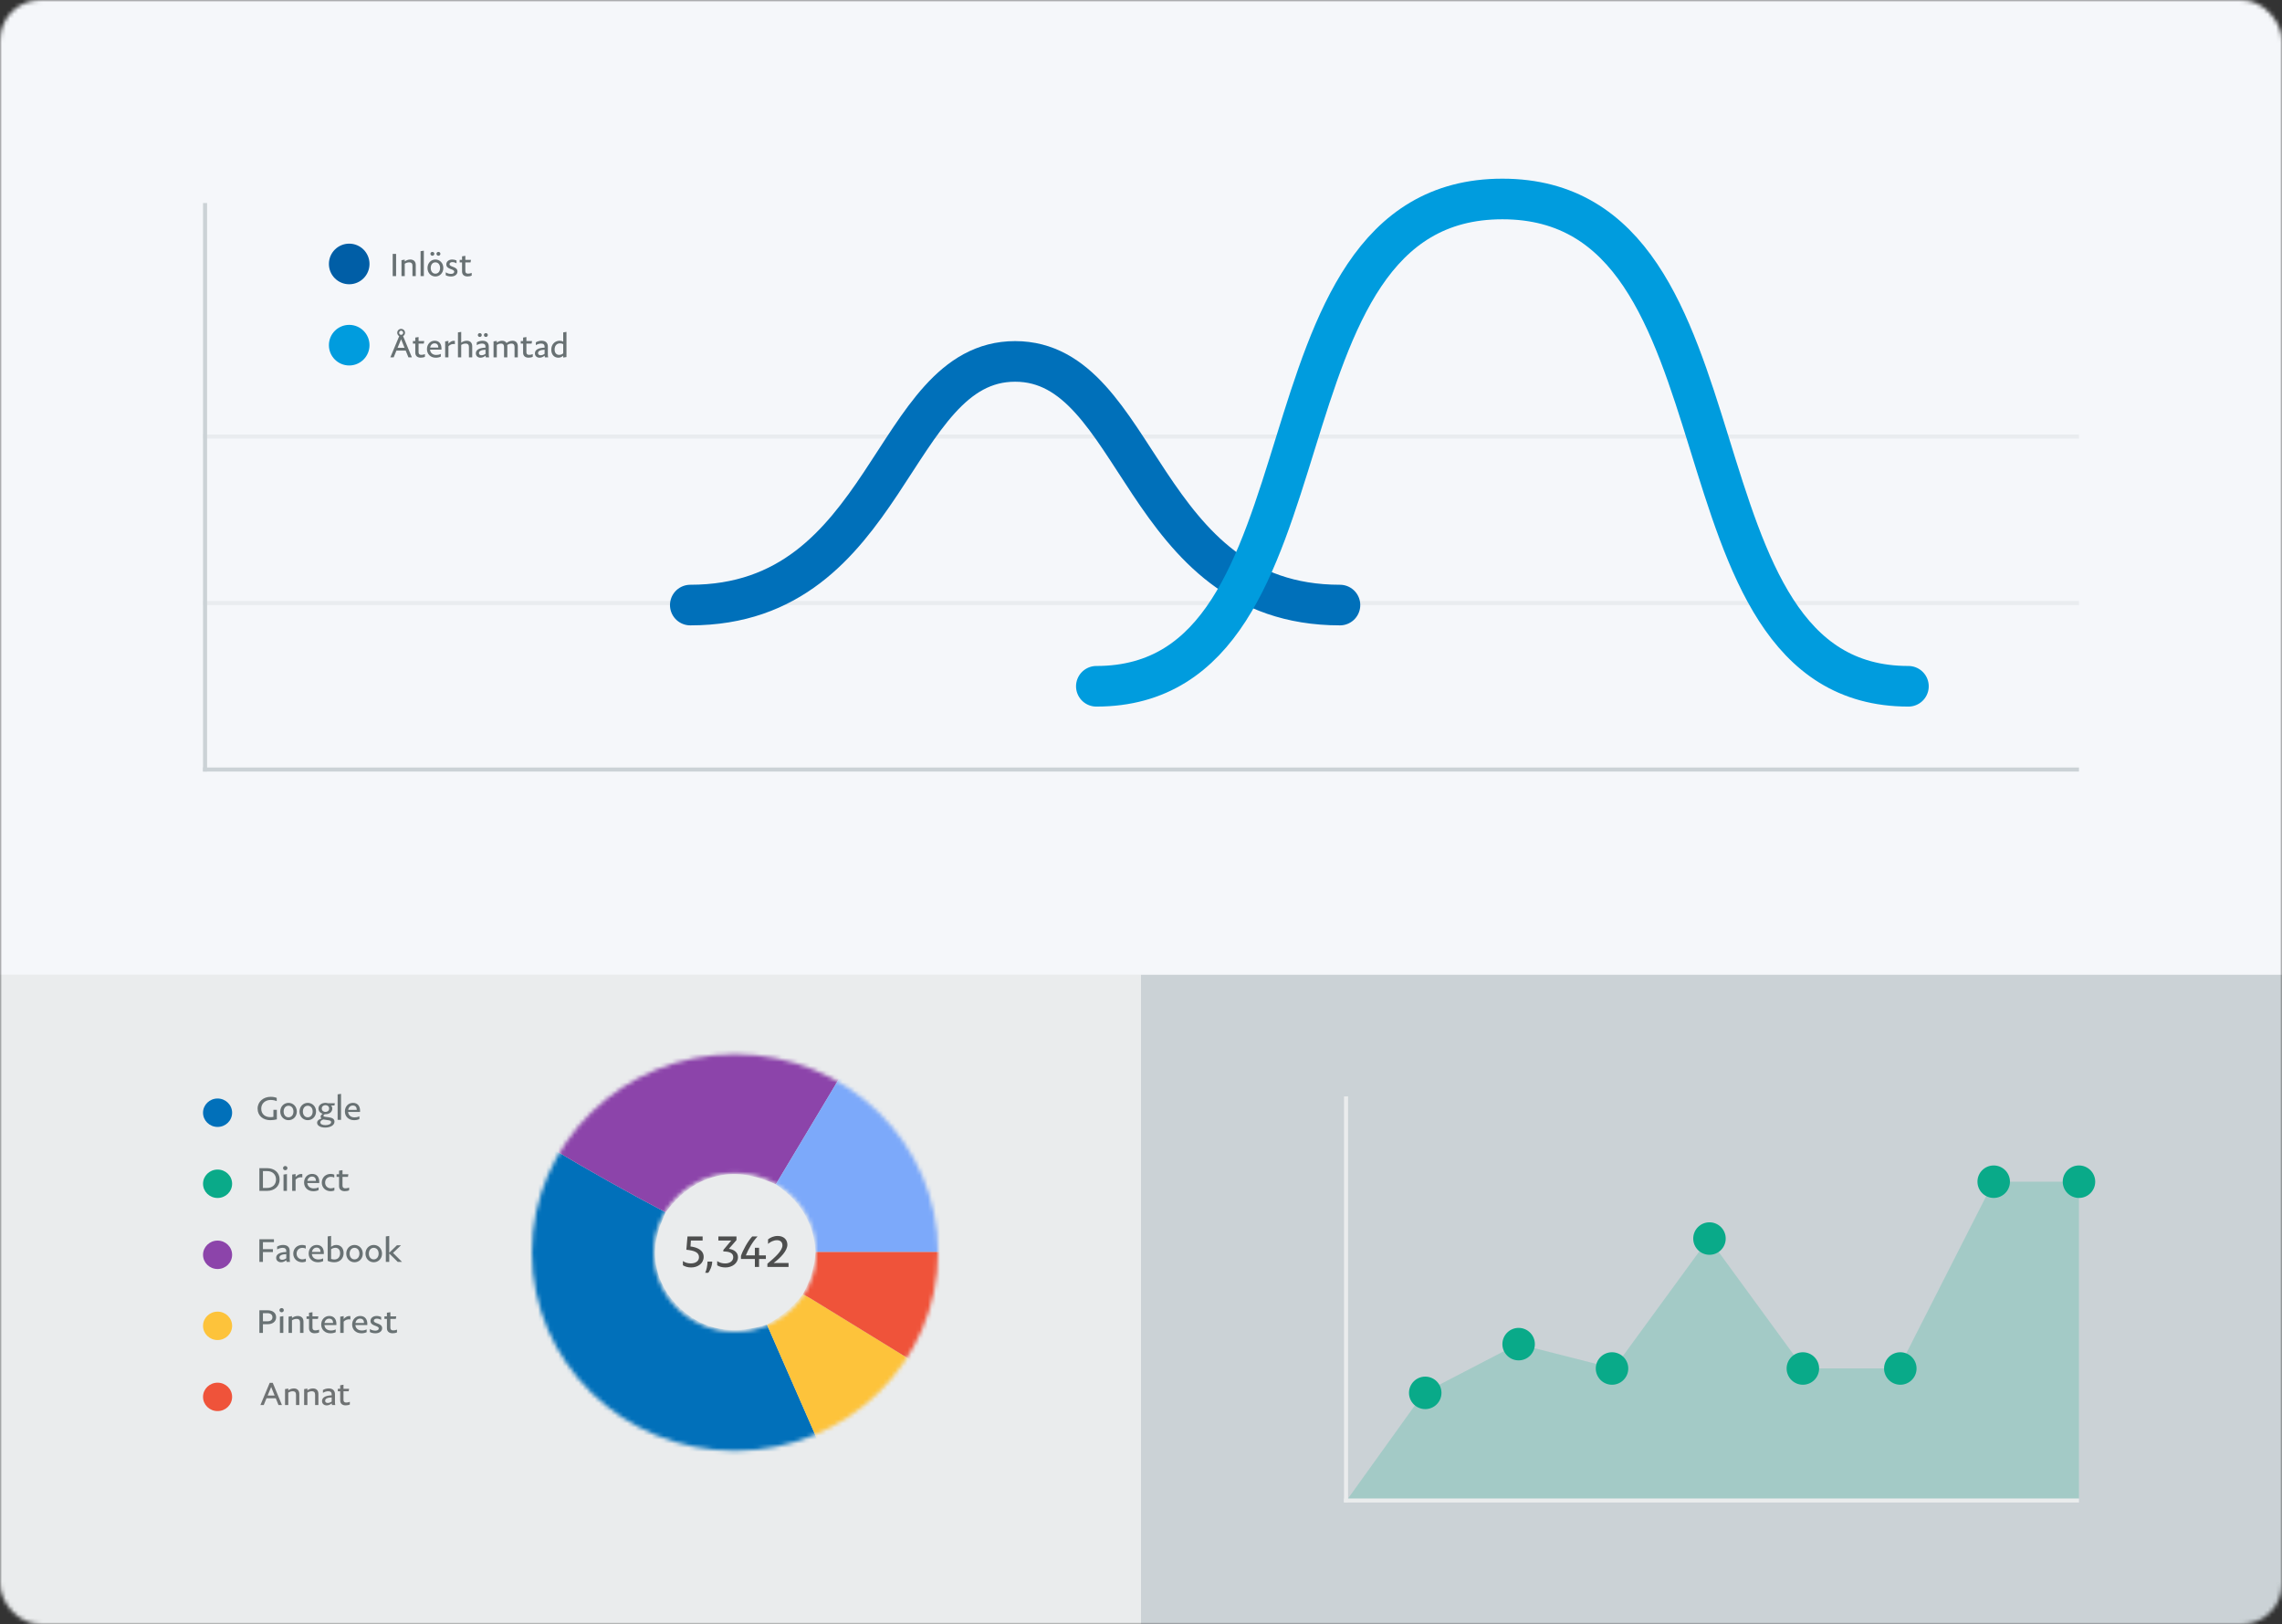 <svg width="562" height="400" viewBox="0 0 562 400" fill="none" xmlns="http://www.w3.org/2000/svg">
<rect x="0" y="0" width="562" height="400" fill="#333333" stroke="none"/>
<mask id="mask0_684_30610" style="mask-type:alpha" maskUnits="userSpaceOnUse" x="0" y="0" width="562" height="400">
<rect width="562" height="400" rx="10" fill="#EAECED"/>
</mask>
<g mask="url(#mask0_684_30610)">
<rect width="562" height="400" fill="#EAECED"/>
<path d="M281 240H562V400H281V240Z" fill="#CBD2D6"/>
<path d="M331 270H332V370H331V270Z" fill="#EAECED"/>
<path d="M331 369H512V370H331V369Z" fill="#EAECED"/>
<path opacity="0.2" fill-rule="evenodd" clip-rule="evenodd" d="M350.701 342.947L373.821 330.956L397.454 336.973L420.831 304.973L444.208 336.973H467.584L490.961 291H512V369H332L350.701 342.947Z" fill="#09AA89"/>
<circle cx="491" cy="291" r="4" fill="#09AA89"/>
<circle cx="512" cy="291" r="4" fill="#09AA89"/>
<circle cx="468" cy="337" r="4" fill="#09AA89"/>
<circle cx="444" cy="337" r="4" fill="#09AA89"/>
<circle cx="421" cy="305" r="4" fill="#09AA89"/>
<circle cx="397" cy="337" r="4" fill="#09AA89"/>
<circle cx="374" cy="331" r="4" fill="#09AA89"/>
<circle cx="351" cy="343" r="4" fill="#09AA89"/>
<path d="M0 240H281V400H0V240Z" fill="#EAECED"/>
<path d="M66.781 341.547L67.633 343.656H65.914L66.781 341.547ZM68.586 346H69.438L67.172 340.531H66.422L64.133 346H64.953L65.633 344.336H67.914L68.586 346ZM70.195 342.07V346H71V342.945C71.32 342.742 71.648 342.609 72.086 342.609C72.688 342.609 72.898 342.93 72.898 343.469V346H73.711V343.266C73.711 342.445 73.25 341.906 72.359 341.906C71.773 341.906 71.273 342.172 71 342.383V341.938L70.195 342.07ZM74.898 342.07V346H75.703V342.945C76.023 342.742 76.352 342.609 76.789 342.609C77.391 342.609 77.602 342.93 77.602 343.469V346H78.414V343.266C78.414 342.445 77.953 341.906 77.062 341.906C76.477 341.906 75.977 342.172 75.703 342.383V341.938L74.898 342.07ZM80.695 345.484C80.32 345.484 80.078 345.281 80.078 344.961C80.078 344.438 80.609 344.164 81.688 344.125V345.133C81.367 345.352 81.07 345.484 80.695 345.484ZM82.57 346C82.516 345.75 82.492 345.586 82.492 345.203V343.336C82.492 342.516 82.023 341.906 80.93 341.906C80.469 341.906 79.898 342.062 79.531 342.305V342.992C79.961 342.742 80.406 342.602 80.852 342.602C81.43 342.602 81.688 342.898 81.688 343.375V343.609C80.055 343.656 79.305 344.195 79.305 345.016C79.305 345.68 79.812 346.086 80.461 346.086C80.969 346.086 81.383 345.852 81.688 345.578L81.766 346H82.57ZM83.195 341.992V342.617H83.781V344.852C83.781 345.734 84.414 346.078 85.117 346.078C85.492 346.078 85.844 346.016 86.156 345.867V345.203C85.797 345.352 85.547 345.383 85.227 345.383C84.859 345.383 84.594 345.188 84.594 344.758V342.617H85.875L85.984 341.992H84.594V341L83.781 341.125V341.992H83.195Z" fill="#6F7273"/>
<path d="M53.583 347.488C55.562 347.488 57.166 345.922 57.166 343.989C57.166 342.057 55.562 340.491 53.583 340.491C51.604 340.491 50 342.057 50 343.989C50 345.922 51.604 347.488 53.583 347.488Z" fill="#EF533A"/>
<path d="M65.947 326.092C67.147 326.092 68.004 325.439 68.004 324.378C68.004 323.318 67.147 322.664 65.947 322.664H63.881V328.245H64.754V326.092H65.947ZM67.098 324.378C67.098 325.016 66.6 325.375 65.897 325.375H64.754V323.382H65.897C66.6 323.382 67.098 323.741 67.098 324.378Z" fill="#687173"/>
<path d="M68.82 322.64C68.82 322.927 69.049 323.159 69.359 323.159C69.669 323.159 69.898 322.927 69.898 322.64C69.898 322.353 69.669 322.122 69.359 322.122C69.049 322.122 68.82 322.353 68.82 322.64ZM68.935 328.245H69.776V324.099L68.935 324.235V328.245Z" fill="#687173"/>
<path d="M71.066 324.235V328.245H71.906V325.128C72.241 324.921 72.584 324.785 73.041 324.785C73.67 324.785 73.891 325.112 73.891 325.662V328.245H74.74V325.455C74.74 324.618 74.258 324.067 73.327 324.067C72.715 324.067 72.192 324.339 71.906 324.554V324.099L71.066 324.235Z" fill="#687173"/>
<path d="M75.491 324.155V324.793H76.103V327.073C76.103 327.974 76.764 328.325 77.499 328.325C77.891 328.325 78.258 328.261 78.585 328.109V327.432C78.21 327.583 77.948 327.615 77.614 327.615C77.23 327.615 76.952 327.416 76.952 326.977V324.793H78.291L78.405 324.155H76.952V323.143L76.103 323.27V324.155H75.491Z" fill="#687173"/>
<path d="M82.675 328.062V327.368C82.194 327.607 81.859 327.639 81.459 327.639C80.626 327.639 79.973 327.153 79.9 326.308H82.839C82.847 326.204 82.847 326.108 82.847 326.013C82.847 324.944 82.316 324.067 81.091 324.067C79.924 324.067 79.108 324.992 79.108 326.188C79.108 327.424 80.03 328.333 81.369 328.333C81.851 328.333 82.275 328.245 82.675 328.062ZM81.075 324.721C81.745 324.721 82.03 325.2 82.03 325.75V325.79H79.924C80.038 325.112 80.496 324.721 81.075 324.721Z" fill="#687173"/>
<path d="M84.635 328.245V325.463C85.035 325.04 85.615 324.793 86.292 324.936V324.107C85.549 323.996 85.01 324.378 84.635 324.817V324.099L83.794 324.235V328.245H84.635Z" fill="#687173"/>
<path d="M90.293 328.062V327.368C89.811 327.607 89.476 327.639 89.076 327.639C88.244 327.639 87.59 327.153 87.517 326.308H90.456C90.464 326.204 90.464 326.108 90.464 326.013C90.464 324.944 89.934 324.067 88.709 324.067C87.541 324.067 86.725 324.992 86.725 326.188C86.725 327.424 87.648 328.333 88.987 328.333C89.468 328.333 89.893 328.245 90.293 328.062ZM88.693 324.721C89.362 324.721 89.648 325.2 89.648 325.75V325.79H87.541C87.656 325.112 88.113 324.721 88.693 324.721Z" fill="#687173"/>
<path d="M91.093 328.022C91.419 328.205 91.918 328.333 92.473 328.333C93.363 328.333 94.114 327.87 94.114 327.081C94.114 325.766 92.064 326.013 92.064 325.247C92.064 324.936 92.35 324.721 92.808 324.721C93.15 324.721 93.51 324.825 93.869 325.032V324.307C93.526 324.155 93.183 324.067 92.75 324.067C91.869 324.067 91.24 324.586 91.24 325.279C91.24 326.627 93.281 326.364 93.281 327.137C93.281 327.472 92.938 327.679 92.465 327.679C92.032 327.679 91.542 327.575 91.093 327.28V328.022Z" fill="#687173"/>
<path d="M94.677 324.155V324.793H95.29V327.073C95.29 327.974 95.951 328.325 96.686 328.325C97.078 328.325 97.445 328.261 97.772 328.109V327.432C97.396 327.583 97.135 327.615 96.8 327.615C96.416 327.615 96.139 327.416 96.139 326.977V324.793H97.478L97.592 324.155H96.139V323.143L95.29 323.27V324.155H94.677Z" fill="#687173"/>
<path d="M53.583 329.994C55.562 329.994 57.166 328.428 57.166 326.496C57.166 324.563 55.562 322.997 53.583 322.997C51.604 322.997 50 324.563 50 326.496C50 328.428 51.604 329.994 53.583 329.994Z" fill="#FDC33B"/>
<path d="M64.754 310.751V308.328H67.212V307.61H64.754V305.888H67.465V305.171H63.881V310.751H64.754Z" fill="#687173"/>
<path d="M69.465 310.225C69.073 310.225 68.82 310.018 68.82 309.691C68.82 309.157 69.376 308.878 70.502 308.838V309.866C70.168 310.09 69.857 310.225 69.465 310.225ZM71.425 310.751C71.368 310.496 71.343 310.329 71.343 309.938V308.033C71.343 307.196 70.853 306.574 69.71 306.574C69.229 306.574 68.633 306.733 68.249 306.98V307.682C68.698 307.427 69.163 307.283 69.629 307.283C70.233 307.283 70.502 307.586 70.502 308.072V308.312C68.796 308.36 68.012 308.91 68.012 309.747C68.012 310.424 68.543 310.839 69.22 310.839C69.751 310.839 70.184 310.6 70.502 310.321L70.584 310.751H71.425Z" fill="#687173"/>
<path d="M72.225 308.718C72.225 309.97 73.18 310.839 74.421 310.839C74.699 310.839 75.066 310.775 75.327 310.664V309.93C75.05 310.058 74.748 310.121 74.454 310.121C73.686 310.121 73.049 309.579 73.049 308.718C73.049 307.833 73.686 307.291 74.454 307.291C74.748 307.291 75.025 307.339 75.303 307.475V306.749C75.034 306.629 74.699 306.574 74.421 306.574C73.18 306.574 72.225 307.443 72.225 308.718Z" fill="#687173"/>
<path d="M79.581 310.568V309.874C79.099 310.113 78.765 310.145 78.365 310.145C77.532 310.145 76.879 309.659 76.805 308.814H79.744C79.753 308.71 79.753 308.615 79.753 308.519C79.753 307.451 79.222 306.574 77.997 306.574C76.83 306.574 76.013 307.498 76.013 308.694C76.013 309.93 76.936 310.839 78.275 310.839C78.757 310.839 79.181 310.751 79.581 310.568ZM77.981 307.227C78.65 307.227 78.936 307.706 78.936 308.256V308.296H76.83C76.944 307.618 77.401 307.227 77.981 307.227Z" fill="#687173"/>
<path d="M80.7 310.488C81.198 310.735 81.777 310.839 82.357 310.839C83.655 310.839 84.627 309.938 84.627 308.591C84.627 307.331 83.892 306.574 82.806 306.574C82.267 306.574 81.794 306.829 81.541 307.052V304.349L80.7 304.477V310.488ZM81.541 307.634C81.777 307.443 82.186 307.275 82.61 307.275C83.312 307.275 83.761 307.778 83.761 308.623C83.761 309.547 83.214 310.153 82.349 310.153C82.047 310.153 81.777 310.105 81.541 310.01V307.634Z" fill="#687173"/>
<path d="M85.272 308.71C85.272 309.978 86.203 310.839 87.305 310.839C88.415 310.839 89.346 309.978 89.346 308.71C89.346 307.435 88.415 306.574 87.305 306.574C86.203 306.574 85.272 307.435 85.272 308.71ZM88.513 308.71C88.513 309.531 88.04 310.129 87.305 310.129C86.57 310.129 86.105 309.531 86.105 308.71C86.105 307.881 86.57 307.283 87.305 307.283C88.04 307.283 88.513 307.881 88.513 308.71Z" fill="#687173"/>
<path d="M90.007 308.71C90.007 309.978 90.938 310.839 92.04 310.839C93.15 310.839 94.081 309.978 94.081 308.71C94.081 307.435 93.15 306.574 92.04 306.574C90.938 306.574 90.007 307.435 90.007 308.71ZM93.248 308.71C93.248 309.531 92.775 310.129 92.04 310.129C91.305 310.129 90.84 309.531 90.84 308.71C90.84 307.881 91.305 307.283 92.04 307.283C92.775 307.283 93.248 307.881 93.248 308.71Z" fill="#687173"/>
<path d="M97.951 310.751H99.004L96.792 308.535L98.751 306.661H97.747L95.861 308.495V304.357L95.02 304.477V310.751H95.861V308.686L97.951 310.751Z" fill="#687173"/>
<path d="M53.583 312.501C55.562 312.501 57.166 310.934 57.166 309.002C57.166 307.07 55.562 305.503 53.583 305.503C51.604 305.503 50 307.07 50 309.002C50 310.934 51.604 312.501 53.583 312.501Z" fill="#8C44AA"/>
<path d="M63.881 293.257H65.816C67.514 293.257 68.869 292.205 68.869 290.459C68.869 288.713 67.514 287.669 65.816 287.669H63.881V293.257ZM64.754 292.532V288.394H65.799C67.04 288.394 67.979 289.16 67.979 290.459C67.979 291.759 67.04 292.532 65.799 292.532H64.754Z" fill="#687173"/>
<path d="M69.71 287.653C69.71 287.94 69.939 288.171 70.249 288.171C70.559 288.171 70.788 287.94 70.788 287.653C70.788 287.366 70.559 287.135 70.249 287.135C69.939 287.135 69.71 287.366 69.71 287.653ZM69.825 293.257H70.665V289.112L69.825 289.247V293.257Z" fill="#687173"/>
<path d="M72.796 293.257V290.475C73.197 290.052 73.776 289.805 74.454 289.949V289.12C73.711 289.008 73.172 289.391 72.796 289.829V289.112L71.956 289.247V293.257H72.796Z" fill="#687173"/>
<path d="M78.454 293.074V292.38C77.973 292.62 77.638 292.651 77.238 292.651C76.405 292.651 75.752 292.165 75.678 291.32H78.618C78.626 291.216 78.626 291.121 78.626 291.025C78.626 289.957 78.095 289.08 76.871 289.08C75.703 289.08 74.887 290.005 74.887 291.2C74.887 292.436 75.809 293.345 77.148 293.345C77.63 293.345 78.054 293.257 78.454 293.074ZM76.854 289.734C77.524 289.734 77.809 290.212 77.809 290.762V290.802H75.703C75.817 290.124 76.275 289.734 76.854 289.734Z" fill="#687173"/>
<path d="M79.246 291.224C79.246 292.476 80.202 293.345 81.443 293.345C81.72 293.345 82.088 293.281 82.349 293.17V292.436C82.071 292.564 81.769 292.628 81.475 292.628C80.708 292.628 80.071 292.085 80.071 291.224C80.071 290.339 80.708 289.797 81.475 289.797C81.769 289.797 82.047 289.845 82.324 289.981V289.255C82.055 289.136 81.72 289.08 81.443 289.08C80.202 289.08 79.246 289.949 79.246 291.224Z" fill="#687173"/>
<path d="M82.888 289.167V289.805H83.5V292.085C83.5 292.986 84.161 293.337 84.896 293.337C85.288 293.337 85.656 293.273 85.982 293.122V292.444C85.606 292.596 85.345 292.628 85.01 292.628C84.627 292.628 84.349 292.428 84.349 291.99V289.805H85.688L85.802 289.167H84.349V288.155L83.5 288.283V289.167H82.888Z" fill="#687173"/>
<path d="M53.583 295.007C55.562 295.007 57.166 293.44 57.166 291.508C57.166 289.576 55.562 288.009 53.583 288.009C51.604 288.009 50 289.576 50 291.508C50 293.44 51.604 295.007 53.583 295.007Z" fill="#0AAA89"/>
<path d="M66.657 270.869C67.171 270.869 67.734 270.972 68.151 271.164V270.358C67.71 270.183 67.212 270.095 66.657 270.095C64.893 270.095 63.44 271.267 63.44 273.005C63.44 274.823 64.853 275.851 66.575 275.851C67.106 275.851 67.726 275.772 68.184 275.652V273.3H67.334V275.03C67.09 275.086 66.804 275.102 66.583 275.102C65.383 275.102 64.338 274.44 64.338 273.005C64.338 271.698 65.375 270.869 66.657 270.869Z" fill="#687173"/>
<path d="M69.025 273.723C69.025 274.99 69.955 275.851 71.057 275.851C72.168 275.851 73.099 274.99 73.099 273.723C73.099 272.447 72.168 271.586 71.057 271.586C69.955 271.586 69.025 272.447 69.025 273.723ZM72.266 273.723C72.266 274.544 71.792 275.142 71.057 275.142C70.323 275.142 69.857 274.544 69.857 273.723C69.857 272.894 70.323 272.296 71.057 272.296C71.792 272.296 72.266 272.894 72.266 273.723Z" fill="#687173"/>
<path d="M73.76 273.723C73.76 274.99 74.691 275.851 75.793 275.851C76.903 275.851 77.834 274.99 77.834 273.723C77.834 272.447 76.903 271.586 75.793 271.586C74.691 271.586 73.76 272.447 73.76 273.723ZM77.001 273.723C77.001 274.544 76.528 275.142 75.793 275.142C75.058 275.142 74.593 274.544 74.593 273.723C74.593 272.894 75.058 272.296 75.793 272.296C76.528 272.296 77.001 272.894 77.001 273.723Z" fill="#687173"/>
<path d="M81.059 272.989C81.059 273.515 80.642 273.818 80.153 273.818C79.671 273.818 79.246 273.515 79.246 272.989C79.246 272.439 79.671 272.152 80.153 272.152C80.642 272.152 81.059 272.439 81.059 272.989ZM82.373 276.21C82.373 275.516 81.785 275.253 80.961 275.134L80.038 275.014C79.834 274.99 79.655 274.919 79.655 274.743C79.655 274.608 79.769 274.496 80.006 274.376C80.055 274.384 80.104 274.384 80.153 274.384C81.124 274.384 81.835 273.826 81.835 272.989C81.835 272.71 81.745 272.455 81.581 272.24H82.365L82.463 271.674H80.749C80.569 271.618 80.365 271.586 80.153 271.586C79.206 271.586 78.43 272.136 78.43 272.989C78.43 273.619 78.871 274.089 79.483 274.289C79.157 274.464 78.961 274.711 78.961 274.982C78.961 275.142 79.034 275.317 79.157 275.453C78.642 275.58 78.095 275.931 78.095 276.489C78.095 277.223 78.985 277.669 80.063 277.669C81.247 277.669 82.373 277.175 82.373 276.21ZM80.153 277.071C79.442 277.071 78.895 276.848 78.895 276.385C78.895 276.043 79.214 275.796 79.655 275.676L80.83 275.859C81.198 275.907 81.549 275.987 81.549 276.338C81.549 276.832 80.838 277.071 80.153 277.071Z" fill="#687173"/>
<path d="M83.149 275.764H83.99V269.37L83.149 269.489V275.764Z" fill="#687173"/>
<path d="M88.505 275.58V274.887C88.023 275.126 87.688 275.158 87.288 275.158C86.456 275.158 85.802 274.671 85.729 273.826H88.668C88.676 273.723 88.676 273.627 88.676 273.531C88.676 272.463 88.146 271.586 86.921 271.586C85.754 271.586 84.937 272.511 84.937 273.707C84.937 274.942 85.86 275.851 87.199 275.851C87.68 275.851 88.105 275.764 88.505 275.58ZM86.905 272.24C87.574 272.24 87.86 272.718 87.86 273.268V273.308H85.754C85.868 272.63 86.325 272.24 86.905 272.24Z" fill="#687173"/>
<path d="M53.583 277.513C55.562 277.513 57.166 275.947 57.166 274.014C57.166 272.082 55.562 270.515 53.583 270.515C51.604 270.515 50 272.082 50 274.014C50 275.947 51.604 277.513 53.583 277.513Z" fill="#0170BA"/>
<mask id="mask1_684_30610" style="mask-type:alpha" maskUnits="userSpaceOnUse" x="131" y="259" width="100" height="99">
<path d="M181 259.605C208.614 259.605 231 281.464 231 308.429C231 335.394 208.614 357.253 181 357.253C153.386 357.253 131 335.394 131 308.429C131 281.464 153.386 259.605 181 259.605ZM181 288.899C169.954 288.899 161 297.643 161 308.429C161 319.215 169.954 327.959 181 327.959C192.046 327.959 201 319.215 201 308.429C201 297.643 192.046 288.899 181 288.899Z" fill="white"/>
</mask>
<g mask="url(#mask1_684_30610)">
<path d="M181 259.605C208.614 259.605 231 281.464 231 308.429C231 335.394 208.614 357.253 181 357.253C153.386 357.253 131 335.394 131 308.429C131 281.464 153.386 259.605 181 259.605ZM181 288.899C169.954 288.899 161 297.643 161 308.429C161 319.215 169.954 327.959 181 327.959C192.046 327.959 201 319.215 201 308.429C201 297.643 192.046 288.899 181 288.899Z" fill="#D8D8D8"/>
<path fill-rule="evenodd" clip-rule="evenodd" d="M201.697 355.467C184.306 362.653 167.581 361.058 151.891 351.129C129.256 336.804 121.766 307.268 134.55 284.158C134.847 283.623 135.271 283.154 135.637 282.653C144.91 288.192 154.319 293.499 163.893 298.525C163.668 299.097 163.464 299.679 163.212 300.24C159.395 308.746 161.501 317.471 168.852 323.333C174.927 328.177 181.729 328.388 188.877 326.201C193.15 335.956 197.424 345.713 201.697 355.467Z" fill="#0170BA"/>
<path fill-rule="evenodd" clip-rule="evenodd" d="M163.893 298.527C154.319 293.499 144.91 288.193 135.637 282.652C143.217 269.443 154.853 261.454 169.773 258.154C183.077 255.211 195.78 257.182 207.569 264.086C202.069 273.269 196.568 282.45 191.067 291.633C186.783 289.753 182.424 288.548 177.617 289.4C171.609 290.465 167.404 293.962 163.893 298.527Z" fill="#8C44AA"/>
<path fill-rule="evenodd" clip-rule="evenodd" d="M191.068 291.633C196.569 282.45 202.07 273.269 207.57 264.086C224.537 274.176 233.172 288.947 233.617 308.315C222.689 308.317 211.76 308.318 200.831 308.32C200.505 301.124 196.977 295.714 191.068 291.633Z" fill="#7CA9FA"/>
<path fill-rule="evenodd" clip-rule="evenodd" d="M201.698 355.467C197.425 345.713 193.151 335.956 188.879 326.201C192.339 324.279 195.33 321.829 197.739 318.722C198.288 319.012 198.855 319.273 199.383 319.597C208.084 324.937 216.779 330.285 225.476 335.632C219.791 344.804 211.906 351.464 201.698 355.467Z" fill="#FDC33B"/>
<path fill-rule="evenodd" clip-rule="evenodd" d="M225.476 335.631C216.779 330.285 208.082 324.937 199.382 319.597C198.855 319.273 198.288 319.012 197.738 318.722C199.522 315.469 200.63 312.023 200.83 308.32C211.759 308.318 222.688 308.317 233.616 308.315C233.657 318.204 231.121 327.359 225.476 335.631Z" fill="#EF533A"/>
</g>
<path d="M172.146 309.583C172.146 310.55 171.309 311.119 170.138 311.119C169.418 311.119 168.741 310.937 168.183 310.539V311.581C168.72 311.914 169.386 312.118 170.224 312.118C171.846 312.118 173.296 311.13 173.296 309.508C173.296 307.811 171.609 307.134 170.052 306.951L170.148 305.49H173.038V304.48H169.311L169.031 307.757C171.008 307.95 172.146 308.401 172.146 309.583ZM174.241 310.668C174.241 311.646 173.973 312.816 173.672 313.429H174.435C174.8 312.988 175.401 311.774 175.401 310.668H174.241ZM176.626 311.592C177.152 311.914 177.829 312.118 178.656 312.118C180.289 312.118 181.75 311.119 181.75 309.572C181.75 308.326 180.654 307.671 179.505 307.531L181.374 305.383V304.48H176.916V305.49H180.085L178.141 307.811V308.176C179.849 308.187 180.579 308.67 180.579 309.594C180.579 310.528 179.741 311.13 178.581 311.13C177.861 311.13 177.185 310.937 176.626 310.55V311.592ZM186.938 312V310.034H188.614V309.143H186.938V307.273H185.907V309.143H183.684C184.274 307.682 185.327 305.791 186.573 304.48H185.252C184.146 305.684 182.942 307.886 182.48 309.282V310.034H185.907V312H186.938ZM192.696 306.683C192.696 307.961 190.935 309.583 188.99 311.194V312H194.2V311.012H190.537C192.277 309.701 193.91 308.004 193.91 306.511C193.91 305.286 193.04 304.362 191.515 304.362C190.569 304.362 189.71 304.749 189.151 305.2V306.307C189.721 305.812 190.537 305.404 191.332 305.404C192.202 305.404 192.696 305.888 192.696 306.683Z" fill="black" fill-opacity="0.67"/>
<path d="M0 0H562V240H0V0Z" fill="#F5F7FA"/>
<rect x="50" y="189" width="462" height="1" fill="#CBD2D6"/>
<rect opacity="0.3" x="50" y="148" width="462" height="1" fill="#CBD2D6"/>
<rect opacity="0.3" x="50" y="107" width="462" height="1" fill="#CBD2D6"/>
<path d="M50 50H51V190H50V50Z" fill="#CBD2D6"/>
<path d="M98.781 82.453C98.508 82.453 98.297 82.227 98.297 81.938C98.297 81.664 98.516 81.438 98.781 81.438C99.062 81.438 99.289 81.664 99.289 81.938C99.289 82.227 99.07 82.453 98.781 82.453ZM98.781 83.547L99.633 85.656H97.914L98.781 83.547ZM97.633 86.336H99.914L100.586 88H101.438L99.273 82.773C99.555 82.602 99.75 82.297 99.75 81.938C99.75 81.406 99.305 80.984 98.781 80.984C98.273 80.984 97.828 81.406 97.828 81.938C97.828 82.297 98.031 82.617 98.312 82.781L96.133 88H96.953L97.633 86.336ZM101.688 83.992V84.617H102.273V86.852C102.273 87.734 102.906 88.078 103.609 88.078C103.984 88.078 104.336 88.016 104.648 87.867V87.203C104.289 87.352 104.039 87.383 103.719 87.383C103.352 87.383 103.086 87.188 103.086 86.758V84.617H104.367L104.477 83.992H103.086V83L102.273 83.125V83.992H101.688ZM108.562 87.82V87.141C108.102 87.375 107.781 87.406 107.398 87.406C106.602 87.406 105.977 86.93 105.906 86.102H108.719C108.727 86 108.727 85.906 108.727 85.812C108.727 84.766 108.219 83.906 107.047 83.906C105.93 83.906 105.148 84.812 105.148 85.984C105.148 87.195 106.031 88.086 107.312 88.086C107.773 88.086 108.18 88 108.562 87.82ZM107.031 84.547C107.672 84.547 107.945 85.016 107.945 85.555V85.594H105.93C106.039 84.93 106.477 84.547 107.031 84.547ZM110.438 88V85.273C110.82 84.859 111.375 84.617 112.023 84.758V83.945C111.312 83.836 110.797 84.211 110.438 84.641V83.938L109.633 84.07V88H110.438ZM112.781 81.852V88H113.586V84.945C113.906 84.742 114.234 84.609 114.672 84.609C115.273 84.609 115.484 84.93 115.484 85.469V88H116.297V85.266C116.297 84.445 115.836 83.906 114.945 83.906C114.359 83.906 113.859 84.172 113.586 84.383V81.734L112.781 81.852ZM117.68 82.5C117.68 82.766 117.883 82.977 118.172 82.977C118.445 82.977 118.648 82.766 118.648 82.5C118.648 82.242 118.445 82.031 118.172 82.031C117.883 82.031 117.68 82.242 117.68 82.5ZM119.172 82.5C119.172 82.766 119.375 82.977 119.656 82.977C119.93 82.977 120.141 82.766 120.141 82.5C120.141 82.242 119.93 82.031 119.656 82.031C119.375 82.031 119.172 82.242 119.172 82.5ZM118.578 87.484C118.203 87.484 117.961 87.281 117.961 86.961C117.961 86.438 118.492 86.164 119.57 86.125V87.133C119.25 87.352 118.953 87.484 118.578 87.484ZM120.453 88C120.398 87.75 120.375 87.586 120.375 87.203V85.336C120.375 84.516 119.906 83.906 118.812 83.906C118.352 83.906 117.781 84.062 117.414 84.305V84.992C117.844 84.742 118.289 84.602 118.734 84.602C119.312 84.602 119.57 84.898 119.57 85.375V85.609C117.938 85.656 117.188 86.195 117.188 87.016C117.188 87.68 117.695 88.086 118.344 88.086C118.852 88.086 119.266 87.852 119.57 87.578L119.648 88H120.453ZM122.352 88V84.945C122.648 84.742 122.961 84.609 123.367 84.609C123.938 84.609 124.133 84.93 124.133 85.469V88H124.938V85.266C124.938 85.164 124.93 85.062 124.914 84.969C125.219 84.75 125.539 84.609 125.953 84.609C126.523 84.609 126.719 84.93 126.719 85.469V88H127.523V85.266C127.523 84.445 127.062 83.906 126.227 83.906C125.578 83.906 125.031 84.227 124.75 84.469C124.539 84.117 124.172 83.906 123.648 83.906C123.102 83.906 122.602 84.164 122.352 84.375V83.938L121.547 84.07V88H122.352ZM128.242 83.992V84.617H128.828V86.852C128.828 87.734 129.461 88.078 130.164 88.078C130.539 88.078 130.891 88.016 131.203 87.867V87.203C130.844 87.352 130.594 87.383 130.273 87.383C129.906 87.383 129.641 87.188 129.641 86.758V84.617H130.922L131.031 83.992H129.641V83L128.828 83.125V83.992H128.242ZM133.125 87.484C132.75 87.484 132.508 87.281 132.508 86.961C132.508 86.438 133.039 86.164 134.117 86.125V87.133C133.797 87.352 133.5 87.484 133.125 87.484ZM135 88C134.945 87.75 134.922 87.586 134.922 87.203V85.336C134.922 84.516 134.453 83.906 133.359 83.906C132.898 83.906 132.328 84.062 131.961 84.305V84.992C132.391 84.742 132.836 84.602 133.281 84.602C133.859 84.602 134.117 84.898 134.117 85.375V85.609C132.484 85.656 131.734 86.195 131.734 87.016C131.734 87.68 132.242 88.086 132.891 88.086C133.398 88.086 133.812 87.852 134.117 87.578L134.195 88H135ZM138.703 87.008C138.484 87.203 138.141 87.391 137.703 87.391C137.039 87.391 136.586 86.898 136.586 86.07C136.586 85.164 137.094 84.555 137.906 84.555C138.164 84.555 138.5 84.617 138.703 84.781V87.008ZM138.703 88.047L139.508 87.922V81.727L138.703 81.852V84.117C138.484 83.984 138.148 83.906 137.844 83.906C136.672 83.906 135.766 84.773 135.766 86.102C135.766 87.336 136.492 88.086 137.523 88.086C138.062 88.086 138.461 87.82 138.703 87.594V88.047Z" fill="#687173"/>
<circle cx="86" cy="85" r="5" fill="#009CDE"/>
<path d="M96.711 68H97.547V62.531H96.711V68ZM98.875 64.07V68H99.68V64.945C100 64.742 100.328 64.609 100.766 64.609C101.367 64.609 101.578 64.93 101.578 65.469V68H102.391V65.266C102.391 64.445 101.93 63.906 101.039 63.906C100.453 63.906 99.953 64.172 99.68 64.383V63.938L98.875 64.07ZM103.578 68H104.383V61.734L103.578 61.852V68ZM106 62.5C106 62.766 106.203 62.977 106.492 62.977C106.766 62.977 106.969 62.766 106.969 62.5C106.969 62.242 106.766 62.031 106.492 62.031C106.203 62.031 106 62.242 106 62.5ZM107.492 62.5C107.492 62.766 107.695 62.977 107.977 62.977C108.25 62.977 108.461 62.766 108.461 62.5C108.461 62.242 108.25 62.031 107.977 62.031C107.695 62.031 107.492 62.242 107.492 62.5ZM105.281 66C105.281 67.242 106.172 68.086 107.227 68.086C108.289 68.086 109.18 67.242 109.18 66C109.18 64.75 108.289 63.906 107.227 63.906C106.172 63.906 105.281 64.75 105.281 66ZM108.383 66C108.383 66.805 107.93 67.391 107.227 67.391C106.523 67.391 106.078 66.805 106.078 66C106.078 65.188 106.523 64.602 107.227 64.602C107.93 64.602 108.383 65.188 108.383 66ZM109.773 67.781C110.086 67.961 110.562 68.086 111.094 68.086C111.945 68.086 112.664 67.633 112.664 66.859C112.664 65.57 110.703 65.812 110.703 65.062C110.703 64.758 110.977 64.547 111.414 64.547C111.742 64.547 112.086 64.648 112.43 64.852V64.141C112.102 63.992 111.773 63.906 111.359 63.906C110.516 63.906 109.914 64.414 109.914 65.094C109.914 66.414 111.867 66.156 111.867 66.914C111.867 67.242 111.539 67.445 111.086 67.445C110.672 67.445 110.203 67.344 109.773 67.055V67.781ZM113.203 63.992V64.617H113.789V66.852C113.789 67.734 114.422 68.078 115.125 68.078C115.5 68.078 115.852 68.016 116.164 67.867V67.203C115.805 67.352 115.555 67.383 115.234 67.383C114.867 67.383 114.602 67.188 114.602 66.758V64.617H115.883L115.992 63.992H114.602V63L113.789 63.125V63.992H113.203Z" fill="#687173"/>
<circle cx="86" cy="65" r="5" fill="#005EA6"/>
<path d="M170 149C219.231 149 219.231 89 250 89C280.769 89 280.769 149 330 149" stroke="#0070BA" stroke-width="10" stroke-linecap="round" stroke-linejoin="round"/>
<path d="M270 169C331.538 169 306 49 370 49C434 49 408.461 169 470 169" stroke="#009CDE" stroke-width="10" stroke-linecap="round" stroke-linejoin="round"/>
</g>
</svg>
